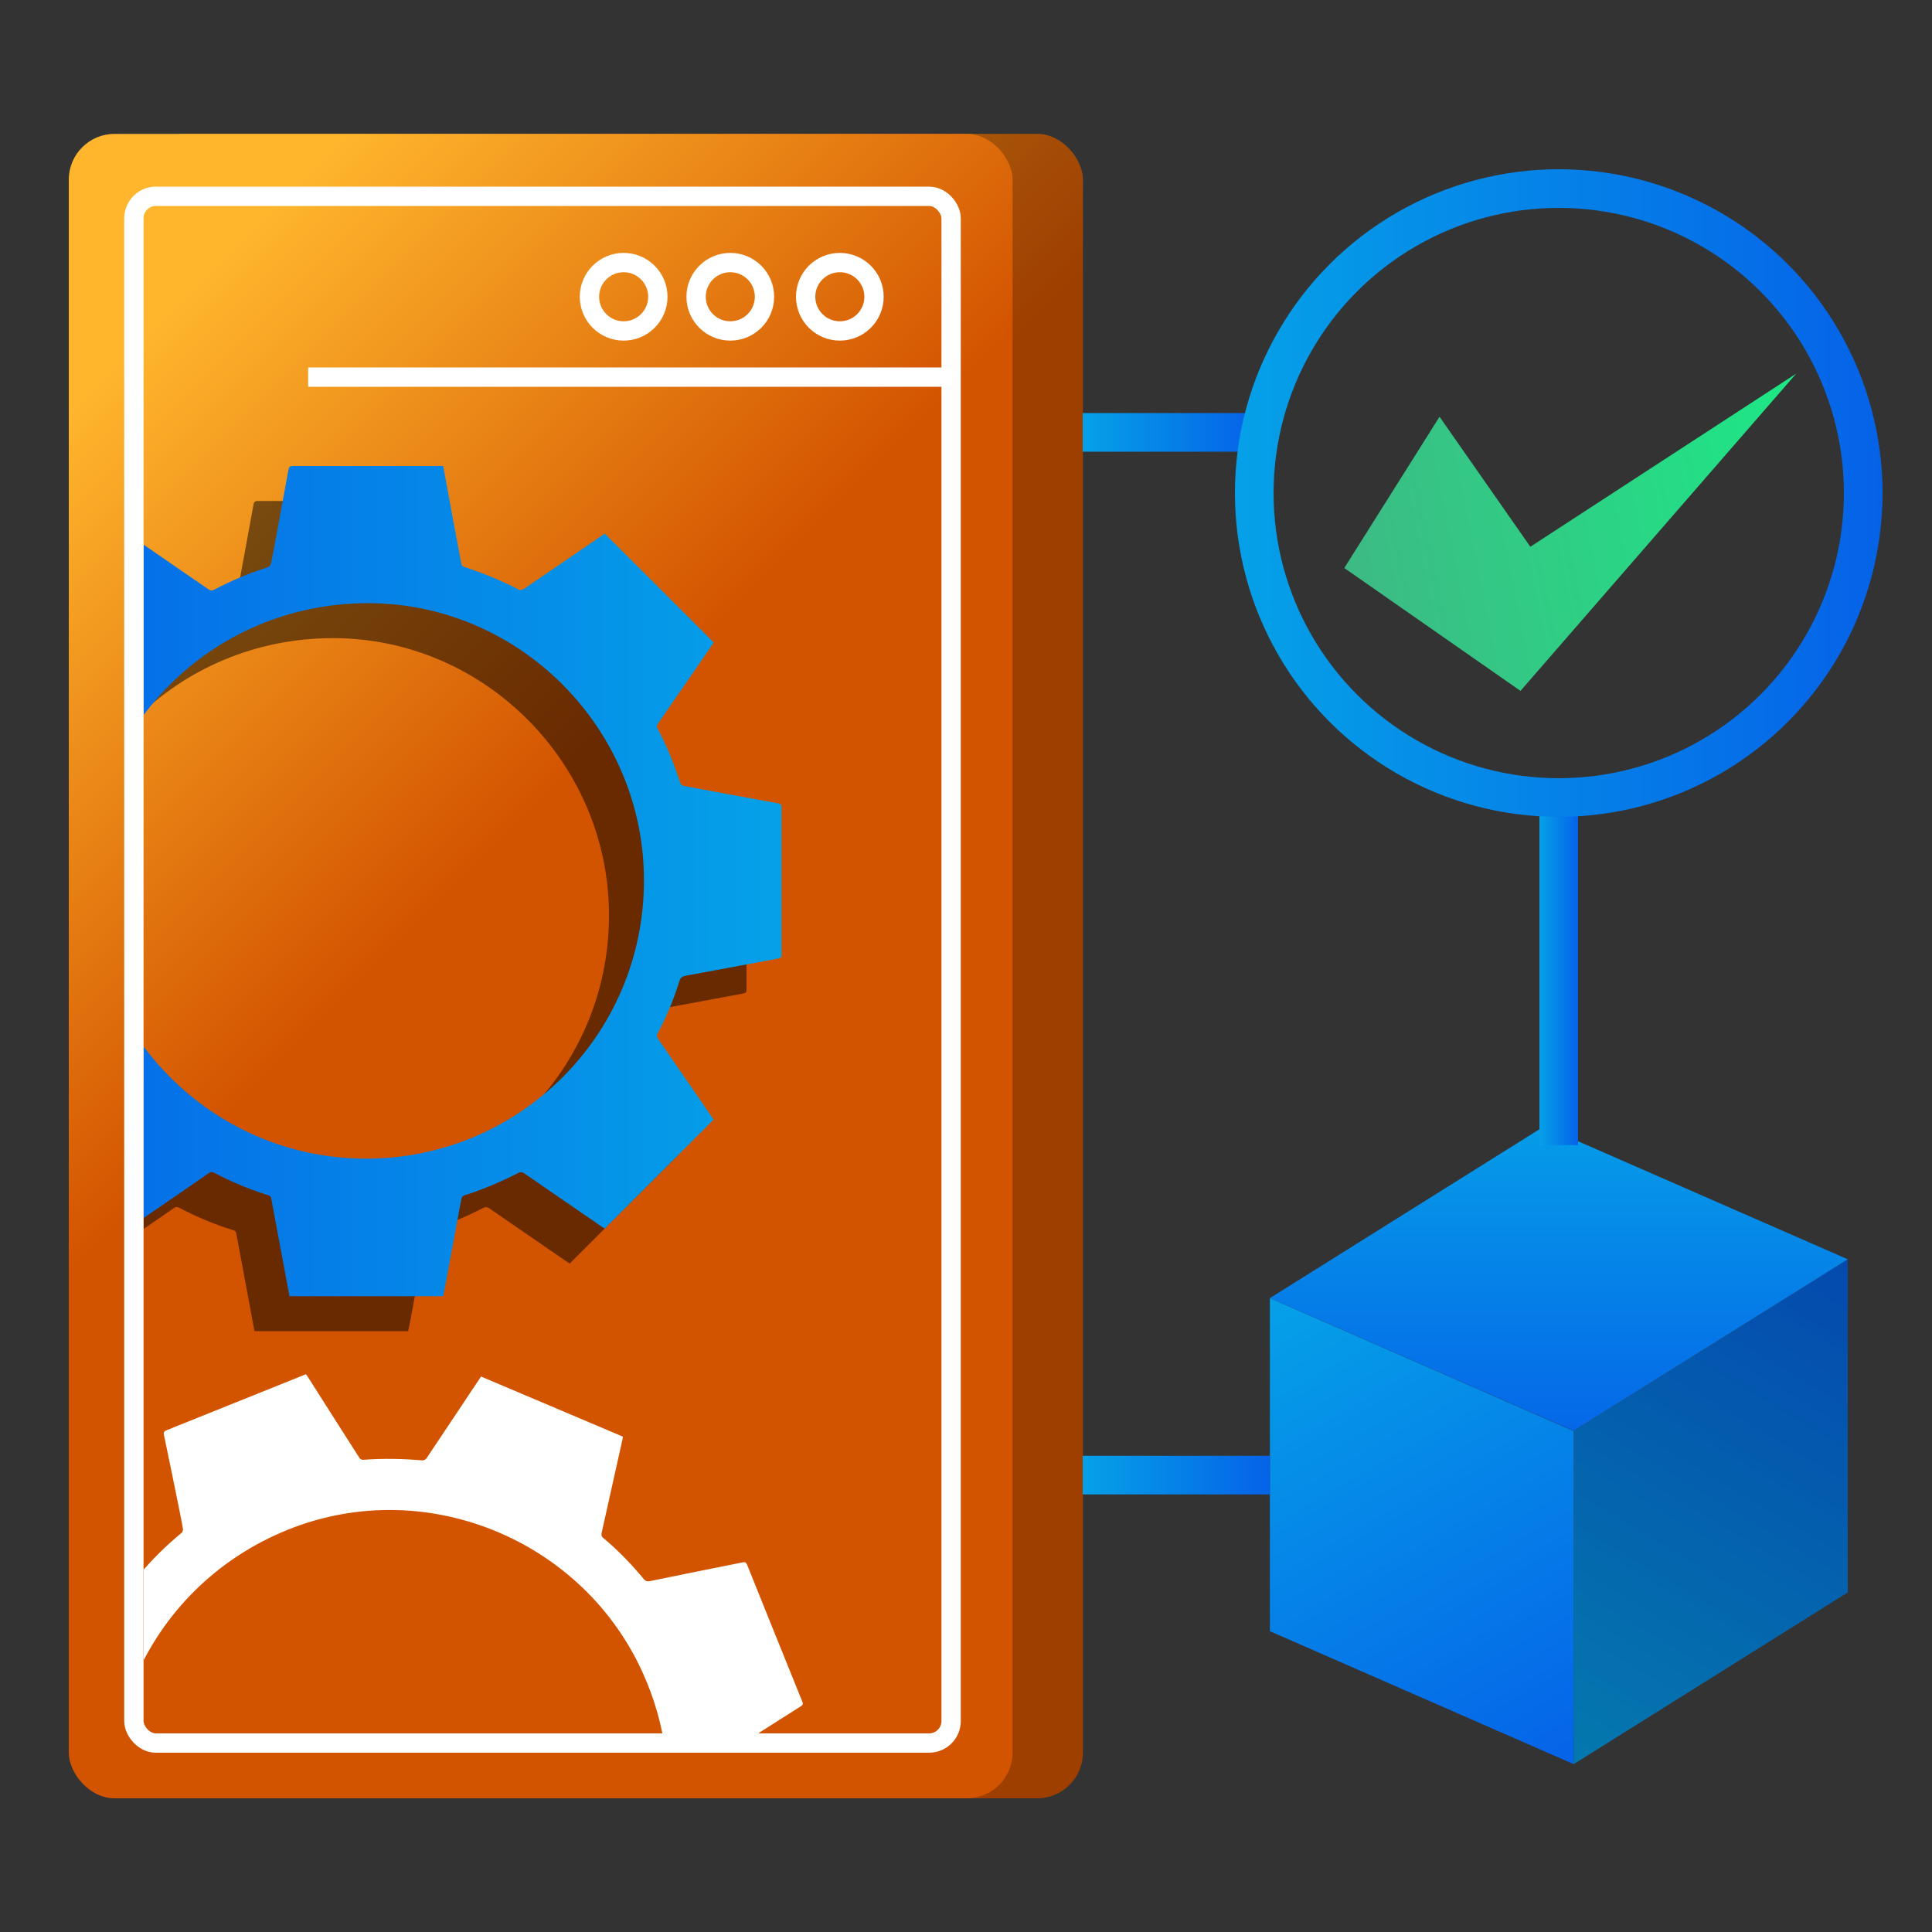 <?xml version="1.0" encoding="UTF-8"?>
<svg id="Layer_1" data-name="Layer 1" xmlns="http://www.w3.org/2000/svg" xmlns:xlink="http://www.w3.org/1999/xlink" viewBox="0 0 100 100">
  <rect x="0" y="0" width="100" height="100" fill="#333333" stroke="none"/>
  <defs>
    <style>
      .cls-1 {
        fill: url(#linear-gradient-2);
      }

      .cls-2 {
        fill: #fff;
      }

      .cls-3 {
        stroke: url(#linear-gradient-10);
      }

      .cls-3, .cls-4, .cls-5, .cls-6, .cls-7, .cls-8 {
        fill: none;
      }

      .cls-3, .cls-4, .cls-5, .cls-6, .cls-8 {
        stroke-miterlimit: 10;
      }

      .cls-3, .cls-5, .cls-6, .cls-8 {
        stroke-width: 2px;
      }

      .cls-9 {
        opacity: .5;
      }

      .cls-4 {
        stroke: #fff;
      }

      .cls-10 {
        fill: url(#linear-gradient-6);
      }

      .cls-11 {
        fill: url(#linear-gradient-5);
      }

      .cls-5 {
        stroke: url(#linear-gradient-9);
      }

      .cls-12 {
        clip-path: url(#clippath);
      }

      .cls-6 {
        stroke: url(#linear-gradient-11);
      }

      .cls-13 {
        fill: url(#linear-gradient-7);
      }

      .cls-14 {
        fill: url(#linear-gradient-3);
      }

      .cls-15 {
        fill: url(#linear-gradient);
      }

      .cls-16 {
        opacity: .25;
      }

      .cls-17 {
        fill: url(#linear-gradient-4);
      }

      .cls-8 {
        stroke: url(#linear-gradient-8);
      }
    </style>
    <linearGradient id="linear-gradient" x1="8716.13" y1="44.32" x2="8738.48" y2="21.96" gradientTransform="translate(-8678.83 100) scale(1 -1)" gradientUnits="userSpaceOnUse">
      <stop offset="0" stop-color="#d35400"/>
      <stop offset="1" stop-color="#ffb62d"/>
    </linearGradient>
    <linearGradient id="linear-gradient-2" x1="8718.37" y1="45.71" x2="8740.72" y2="23.36" gradientTransform="translate(-8686.1 100) scale(1 -1)" xlink:href="#linear-gradient"/>
    <clipPath id="clippath">
      <rect class="cls-7" x="7.44" y="10.66" width="41.28" height="79.06" rx="1.13" ry="1.13"/>
    </clipPath>
    <linearGradient id="linear-gradient-3" x1="8701.63" y1="45.6" x2="8744.58" y2="45.6" gradientTransform="translate(8742.06) rotate(-180) scale(1 -1)" gradientUnits="userSpaceOnUse">
      <stop offset="0" stop-color="#05a1e8"/>
      <stop offset="1" stop-color="#0562e8"/>
    </linearGradient>
    <linearGradient id="linear-gradient-4" x1="80.9" y1="91.06" x2="96.33" y2="65.18" gradientTransform="matrix(1, 0, 0, 1, 0, 0)" xlink:href="#linear-gradient-3"/>
    <linearGradient id="linear-gradient-5" x1="66.28" y1="66.6" x2="80.99" y2="92.07" gradientTransform="matrix(1, 0, 0, 1, 0, 0)" xlink:href="#linear-gradient-3"/>
    <linearGradient id="linear-gradient-6" x1="80.68" y1="56.71" x2="80.68" y2="75.74" gradientTransform="matrix(1, 0, 0, 1, 0, 0)" xlink:href="#linear-gradient-3"/>
    <linearGradient id="linear-gradient-7" x1="532.94" y1="-1145.09" x2="557.86" y2="-1145.09" gradientTransform="translate(-227.65 1257.58) rotate(-11.34)" gradientUnits="userSpaceOnUse">
      <stop offset="0" stop-color="#3dba85"/>
      <stop offset="1" stop-color="#1de885"/>
    </linearGradient>
    <linearGradient id="linear-gradient-8" x1="56.04" y1="22.38" x2="64.92" y2="22.38" gradientTransform="matrix(1, 0, 0, 1, 0, 0)" xlink:href="#linear-gradient-3"/>
    <linearGradient id="linear-gradient-9" x1="79.68" y1="50.27" x2="81.68" y2="50.27" gradientTransform="matrix(1, 0, 0, 1, 0, 0)" xlink:href="#linear-gradient-3"/>
    <linearGradient id="linear-gradient-10" x1="63.92" y1="25.52" x2="97.44" y2="25.52" gradientTransform="matrix(1, 0, 0, 1, 0, 0)" xlink:href="#linear-gradient-3"/>
    <linearGradient id="linear-gradient-11" x1="56.04" y1="76.35" x2="65.73" y2="76.35" gradientTransform="matrix(1, 0, 0, 1, 0, 0)" xlink:href="#linear-gradient-3"/>
  </defs>
  <g>
    <rect class="cls-15" x="7.19" y="6.92" width="48.85" height="86.15" rx="2.37" ry="2.37" transform="translate(63.24 100) rotate(-180)"/>
    <rect class="cls-16" x="7.19" y="6.92" width="48.85" height="86.15" rx="2.37" ry="2.37" transform="translate(63.24 100) rotate(-180)"/>
    <rect class="cls-1" x="3.56" y="6.92" width="48.85" height="86.15" rx="2.37" ry="2.37" transform="translate(55.97 100) rotate(-180)"/>
    <rect class="cls-4" x="6.93" y="10.16" width="42.3" height="80.06" rx="1.14" ry="1.14"/>
    <line class="cls-4" x1="49.23" y1="19.52" x2="15.95" y2="19.52"/>
    <circle class="cls-4" cx="43.47" cy="15.36" r="1.77"/>
    <circle class="cls-4" cx="37.8" cy="15.36" r="1.77"/>
    <circle class="cls-4" cx="32.28" cy="15.36" r="1.77"/>
  </g>
  <g class="cls-12">
    <g class="cls-9">
      <path d="m13.17,68.89c-.08-.44-.16-.86-.24-1.29-.23-1.25-.47-2.5-.7-3.75-.02-.11-.07-.15-.17-.18-.97-.3-1.9-.69-2.79-1.16-.1-.05-.17-.05-.27.02-1.03.71-2.05,1.42-3.08,2.12-.38.26-.76.52-1.14.78-.05-.04-.08-.07-.11-.1-1.8-1.8-3.6-3.6-5.4-5.4-.1-.1-.1-.17-.02-.28.93-1.34,1.85-2.69,2.78-4.04.08-.12.09-.2.02-.33-.47-.87-.83-1.78-1.13-2.72-.04-.14-.11-.2-.25-.22-.43-.07-.86-.15-1.29-.23-1.18-.22-2.35-.44-3.53-.65-.16-.03-.18-.09-.18-.23,0-1.26,0-2.51,0-3.77,0-1.27,0-2.55,0-3.82,0-.13.03-.21.18-.22.17-.02.33-.06.5-.09,1.45-.27,2.89-.54,4.34-.8.13-.02.19-.08.23-.2.31-.96.68-1.89,1.15-2.78.06-.1.05-.17-.02-.27-.93-1.36-1.86-2.71-2.8-4.07-.09-.13-.07-.19.03-.29,1.64-1.64,3.28-3.28,4.92-4.93.19-.19.37-.39.55-.58.08.05.12.08.16.1,1.35.93,2.7,1.86,4.05,2.79.11.07.19.1.32.03.89-.47,1.83-.86,2.79-1.17.06-.02.13-.1.14-.16.07-.32.13-.63.19-.95.24-1.31.48-2.61.72-3.92.02-.13.06-.2.22-.2,2.53,0,5.06,0,7.59,0,.06,0,.12,0,.19,0,.02.06.03.11.04.16.3,1.64.6,3.27.91,4.91.01.06.07.13.13.15.98.31,1.93.71,2.85,1.18.06.03.17.02.23-.02.93-.63,1.85-1.27,2.78-1.9.48-.33.97-.66,1.43-.98,1.89,1.88,3.76,3.75,5.64,5.63-.02.03-.05.08-.07.12-.93,1.35-1.86,2.7-2.79,4.05-.07.1-.11.18-.04.3.48.89.85,1.82,1.16,2.77.04.14.12.18.25.2,1.61.3,3.21.6,4.82.89.13.02.18.06.18.2,0,2.55,0,5.1,0,7.64,0,.11-.02.16-.15.19-.66.12-1.32.25-1.99.37-.93.17-1.86.35-2.8.52-.17.03-.28.08-.34.27-.29.94-.66,1.84-1.13,2.71-.06.12-.04.2.03.3.74,1.08,1.49,2.16,2.23,3.24.22.32.43.64.64.93-1.89,1.89-3.76,3.76-5.64,5.64-.03-.02-.08-.05-.13-.08-1.36-.93-2.71-1.87-4.07-2.8-.06-.04-.17-.05-.23-.02-.92.47-1.87.88-2.86,1.19-.05.02-.1.08-.12.14-.05.24-.09.49-.14.73-.18.99-.37,1.99-.55,2.98-.08.45-.17.9-.26,1.36-2.66,0-5.31,0-7.96,0Zm4.08-35.86c-8.02-.01-14.44,6.37-14.46,14.37-.02,7.86,6.35,14.3,14.19,14.38,8.02.09,14.55-6.39,14.54-14.4.01-7.85-6.43-14.34-14.26-14.35Z"/>
    </g>
    <path class="cls-14" d="m14.98,67.08c-.08-.44-.16-.86-.24-1.29-.23-1.25-.47-2.5-.7-3.75-.02-.11-.07-.15-.17-.18-.97-.3-1.9-.69-2.79-1.16-.1-.05-.17-.05-.27.02-1.03.71-2.05,1.42-3.08,2.12-.38.26-.76.52-1.14.78-.05-.04-.08-.07-.11-.1-1.8-1.8-3.6-3.6-5.4-5.4-.1-.1-.1-.17-.02-.28.93-1.34,1.85-2.69,2.78-4.04.08-.12.09-.2.02-.33-.47-.87-.83-1.78-1.13-2.72-.04-.14-.11-.2-.25-.22-.43-.07-.86-.15-1.29-.23-1.18-.22-2.35-.44-3.53-.65-.16-.03-.18-.09-.18-.23,0-1.26,0-2.51,0-3.77,0-1.27,0-2.55,0-3.82,0-.13.03-.21.18-.22.17-.02.33-.06.5-.09,1.45-.27,2.89-.54,4.34-.8.13-.02.19-.08.23-.2.31-.96.68-1.89,1.15-2.78.06-.1.05-.17-.02-.27-.93-1.36-1.86-2.71-2.8-4.07-.09-.13-.07-.19.03-.29,1.64-1.64,3.28-3.28,4.92-4.93.19-.19.37-.39.55-.58.08.05.12.08.16.1,1.35.93,2.7,1.86,4.05,2.79.11.07.19.1.32.03.89-.47,1.83-.86,2.79-1.17.06-.02.13-.1.14-.16.07-.32.13-.63.19-.95.24-1.31.48-2.61.72-3.92.02-.13.06-.2.22-.2,2.53,0,5.06,0,7.59,0,.06,0,.12,0,.19,0,.02.06.03.11.04.16.3,1.64.6,3.27.91,4.91.01.06.07.13.13.15.98.31,1.93.71,2.85,1.18.06.03.17.02.23-.02.93-.63,1.85-1.27,2.78-1.9.48-.33.97-.66,1.43-.98,1.89,1.88,3.76,3.75,5.64,5.63-.02.03-.05.08-.07.12-.93,1.35-1.86,2.7-2.79,4.05-.07.1-.11.18-.04.3.48.89.85,1.82,1.16,2.77.04.14.12.18.25.2,1.61.3,3.21.6,4.82.89.13.02.18.06.18.2,0,2.55,0,5.1,0,7.64,0,.11-.02.16-.15.19-.66.12-1.32.25-1.99.37-.93.17-1.86.35-2.8.52-.17.03-.28.08-.34.27-.29.94-.66,1.84-1.13,2.71-.06.12-.04.2.03.3.74,1.08,1.49,2.16,2.23,3.24.22.32.43.64.64.93-1.89,1.89-3.76,3.76-5.64,5.64-.03-.02-.08-.05-.13-.08-1.36-.93-2.71-1.87-4.07-2.8-.06-.04-.17-.05-.23-.02-.92.47-1.87.88-2.86,1.19-.05.02-.1.08-.12.14-.05.24-.09.49-.14.73-.18.99-.37,1.99-.55,2.98-.08.45-.17.9-.26,1.36h-7.96Zm4.08-35.86c-8.02-.01-14.44,6.37-14.46,14.37-.02,7.86,6.35,14.3,14.19,14.38,8.02.09,14.55-6.39,14.54-14.4.01-7.85-6.43-14.34-14.26-14.35Z"/>
    <path class="cls-2" d="m24.53,113.95c-.24-.37-.47-.74-.71-1.11-.68-1.07-1.37-2.14-2.05-3.22-.06-.1-.12-.12-.22-.11-1.01.09-2.02.07-3.02-.03-.12-.01-.18.02-.24.11-.69,1.04-1.38,2.08-2.07,3.12-.25.38-.51.76-.76,1.14-.06-.02-.1-.03-.14-.05-2.34-1-4.68-2-7.03-2.99-.13-.06-.15-.12-.12-.25.36-1.59.71-3.19,1.07-4.78.03-.14.01-.22-.1-.32-.76-.63-1.44-1.34-2.07-2.1-.09-.11-.18-.14-.32-.11-.43.09-.85.18-1.28.26-1.17.24-2.35.47-3.52.71-.16.03-.2-.02-.26-.15-.46-1.17-.93-2.33-1.4-3.5-.47-1.18-.95-2.36-1.43-3.54-.05-.12-.05-.2.08-.27.15-.08.28-.18.43-.27,1.24-.79,2.48-1.58,3.72-2.36.11-.07.14-.14.13-.27-.07-1-.07-2.01.03-3.01.01-.12-.02-.18-.11-.24-1.37-.91-2.74-1.82-4.12-2.73-.13-.08-.14-.15-.08-.28.91-2.13,1.82-4.27,2.73-6.41.1-.25.19-.5.29-.74.09.02.14.02.19.03,1.6.36,3.2.71,4.8,1.07.13.03.21.02.3-.09.65-.77,1.37-1.48,2.15-2.12.05-.04.08-.14.07-.2-.05-.32-.12-.64-.18-.95-.26-1.3-.53-2.6-.8-3.9-.03-.13-.02-.2.13-.26,2.35-.94,4.69-1.89,7.04-2.83.06-.02.11-.05.17-.07.04.05.07.09.1.13.89,1.4,1.78,2.81,2.68,4.21.03.05.12.09.17.09,1.03-.08,2.06-.06,3.08.03.07,0,.17-.04.21-.1.63-.93,1.24-1.87,1.87-2.8.32-.49.65-.98.96-1.44,2.45,1.04,4.89,2.07,7.34,3.11,0,.04-.01.09-.02.14-.36,1.6-.71,3.2-1.07,4.8-.03.11-.04.2.07.3.77.64,1.47,1.37,2.11,2.14.09.11.18.12.3.1,1.6-.33,3.2-.65,4.8-.97.13-.03.19,0,.24.12.95,2.36,1.9,4.73,2.86,7.09.04.1.04.16-.07.23-.57.36-1.14.72-1.7,1.08-.8.51-1.6,1.02-2.4,1.52-.15.09-.23.18-.21.38.08.98.07,1.96-.03,2.93-.01.13.04.2.14.27,1.09.72,2.18,1.45,3.28,2.17.32.21.64.43.94.63-1.05,2.46-2.09,4.89-3.13,7.34-.04,0-.09-.02-.15-.03-1.61-.36-3.21-.72-4.82-1.07-.07-.01-.18.02-.22.07-.68.78-1.41,1.51-2.21,2.17-.04.03-.06.12-.06.17.04.25.1.49.14.73.2.99.4,1.98.6,2.97.09.45.18.9.27,1.36-2.47.99-4.92,1.98-7.38,2.97Zm-9.61-34.78c-7.45,2.99-11.01,11.31-8.05,18.73,2.92,7.3,11.23,10.89,18.54,8.04,7.47-2.92,11.11-11.36,8.1-18.79-2.92-7.29-11.32-10.9-18.59-7.98Z"/>
  </g>
  <g>
    <polygon class="cls-17" points="95.64 82.42 81.45 91.31 81.45 74.07 95.64 65.18 95.64 82.42"/>
    <polygon class="cls-16" points="95.64 82.42 81.45 91.31 81.45 74.07 95.64 65.18 95.64 82.42"/>
    <polygon class="cls-11" points="65.73 84.43 81.45 91.31 81.45 74.07 65.73 67.19 65.73 84.43"/>
    <polygon class="cls-10" points="65.73 67.19 81.45 74.06 95.64 65.18 79.92 58.3 65.73 67.19"/>
  </g>
  <polygon class="cls-13" points="74.51 21.57 69.58 29.4 78.7 35.76 92.97 19.34 79.21 28.3 74.51 21.57"/>
  <line class="cls-8" x1="56.04" y1="22.38" x2="64.92" y2="22.38"/>
  <line class="cls-5" x1="80.68" y1="41.28" x2="80.68" y2="59.27"/>
  <circle class="cls-3" cx="80.68" cy="25.52" r="15.76"/>
  <line class="cls-6" x1="65.73" y1="76.35" x2="56.04" y2="76.35"/>
</svg>